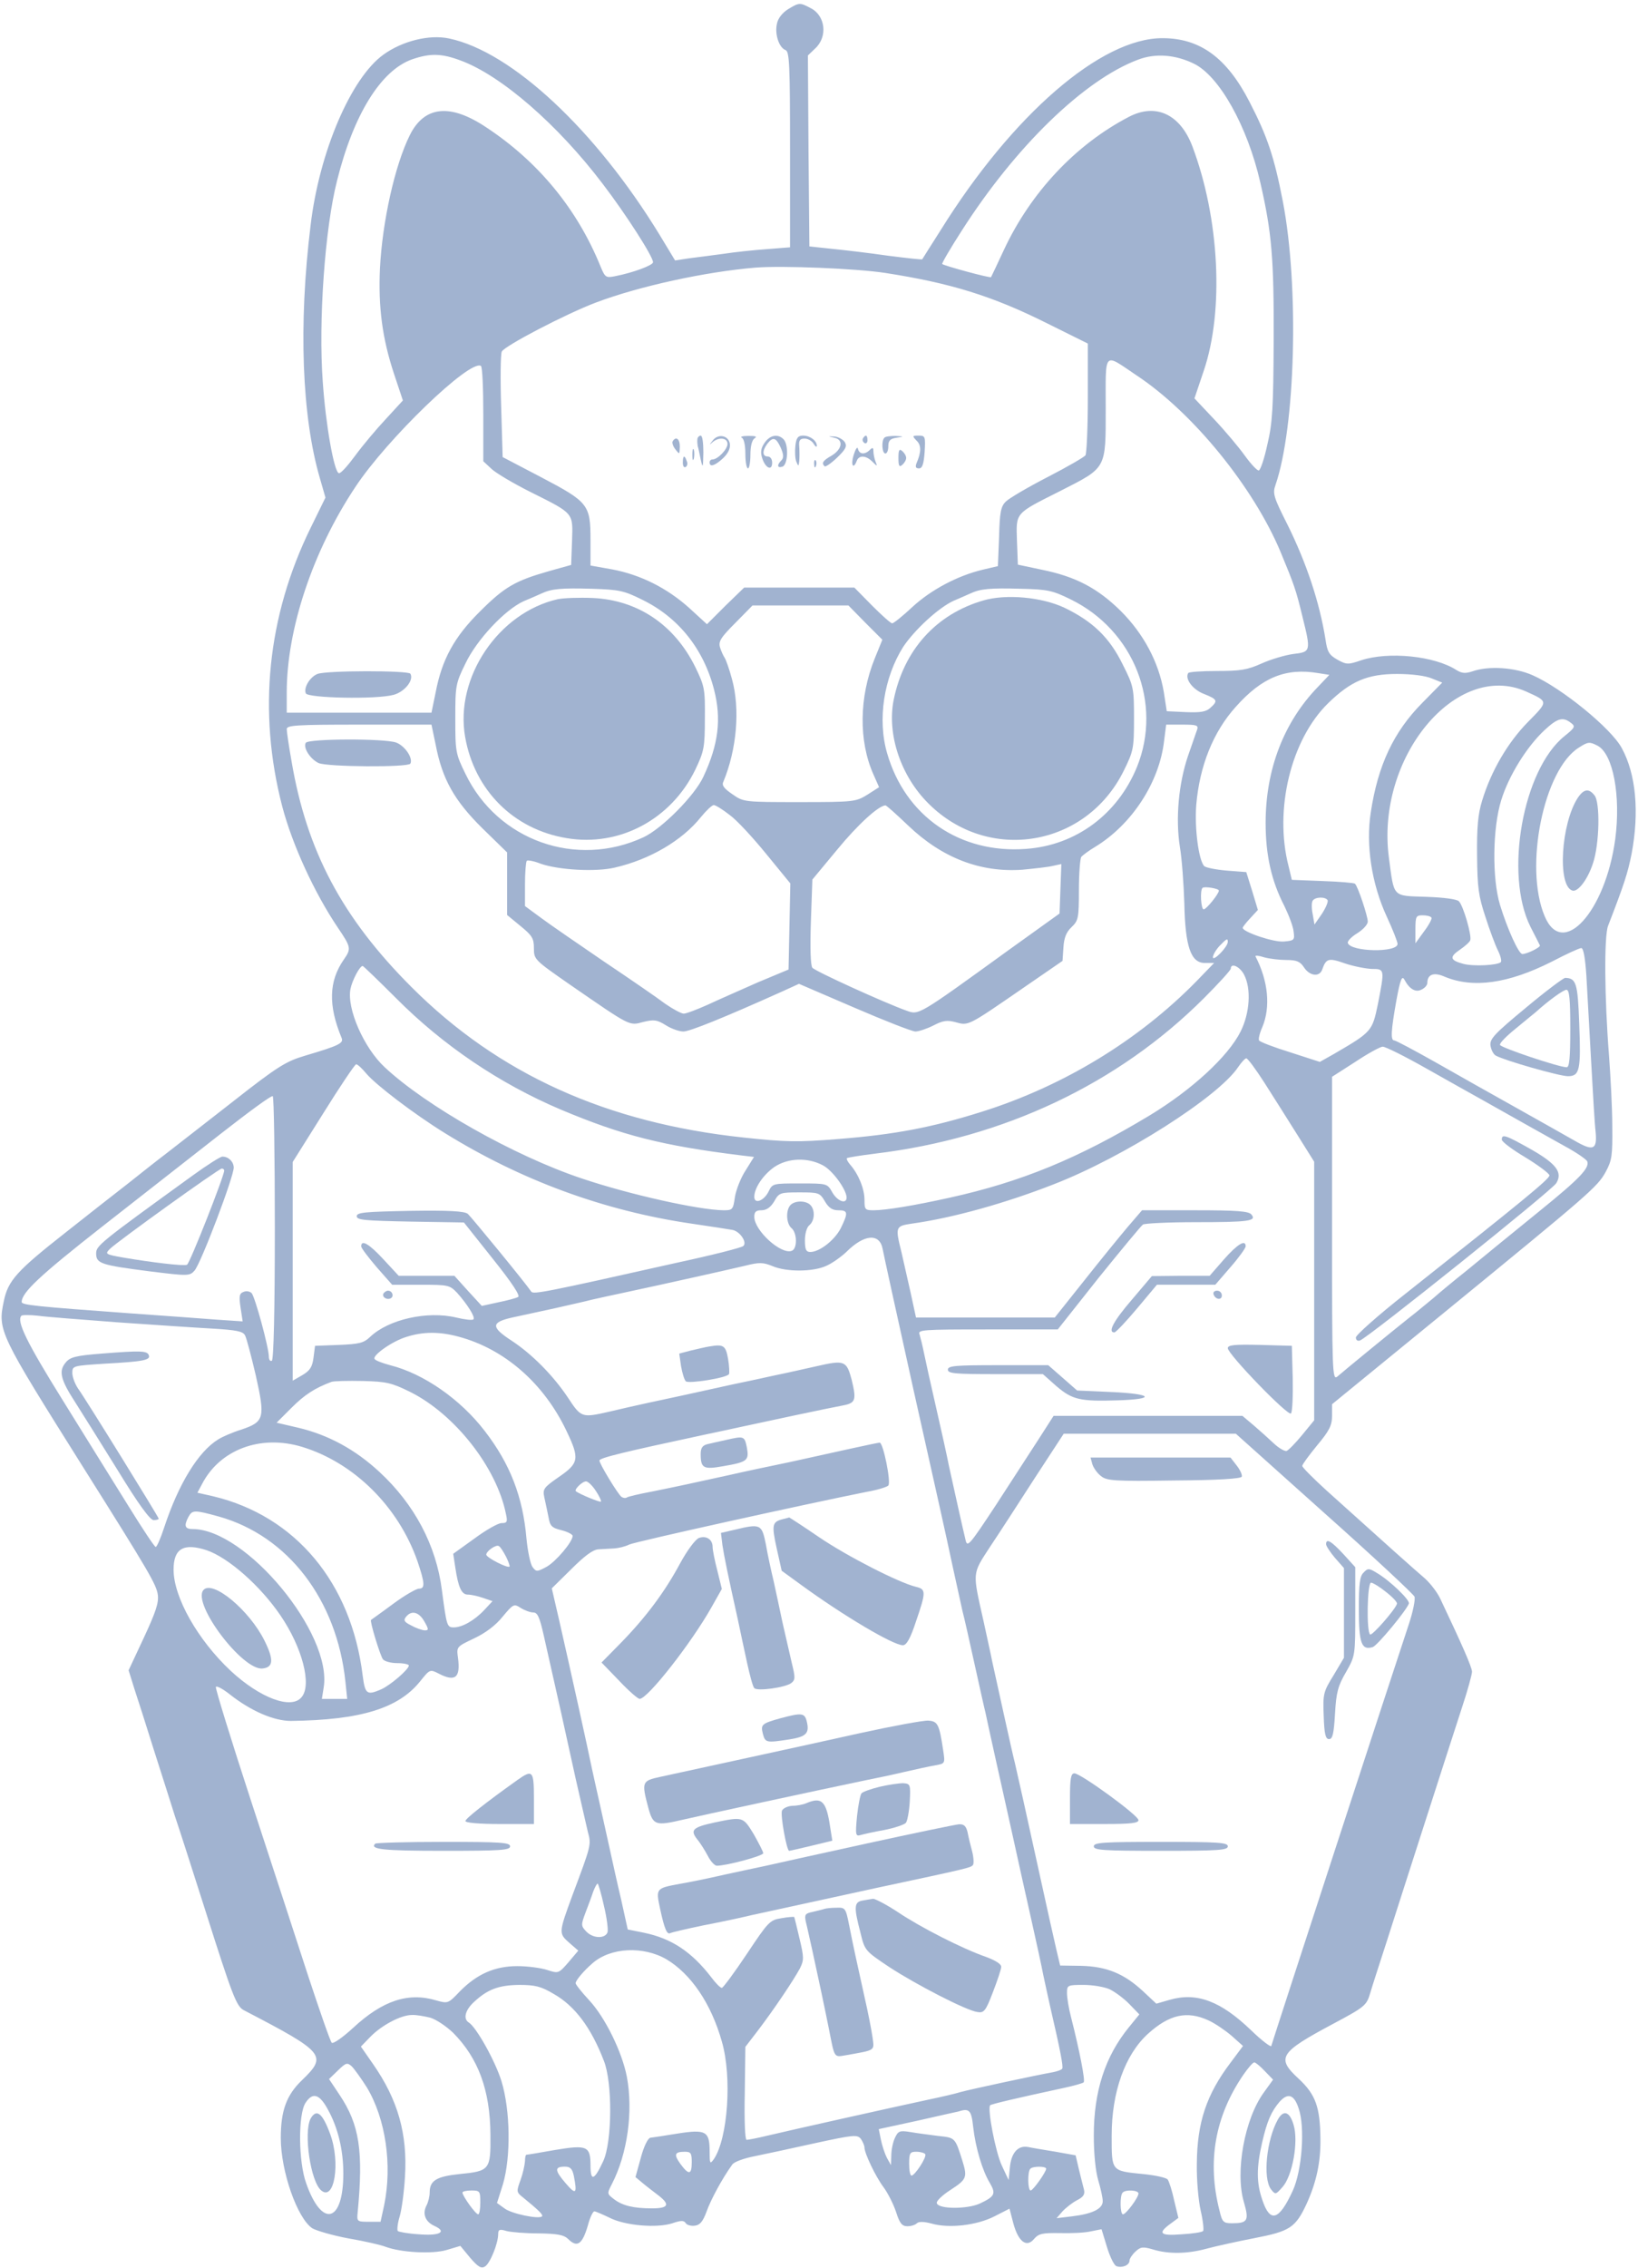<svg width="362" height="501" viewBox="0 0 362 501" fill="none" xmlns="http://www.w3.org/2000/svg">
<path d="M174.138 2.049C172.887 2.839 171.9 4.09 171.702 5.274C171.176 7.512 172.163 10.54 173.611 11.066C174.467 11.395 174.598 14.357 174.598 33.049V54.636L169.531 55.031C166.7 55.228 162.357 55.689 159.79 56.084C157.289 56.413 153.866 56.874 152.221 57.071L149.194 57.532L145.771 51.872C131.621 28.705 113.061 11.395 99.24 8.499C94.896 7.578 88.972 9.026 84.76 12.053C77.586 17.187 70.544 33.575 68.635 49.831C65.937 71.814 66.727 92.019 70.676 105.577L71.926 109.921L68.635 116.634C59.092 136.116 56.92 157.177 62.383 178.172C64.621 186.662 69.491 197.258 74.69 204.959C77.586 209.237 77.652 209.566 76.007 211.935C72.65 216.74 72.518 222.071 75.48 229.245C76.007 230.429 75.019 230.956 67.451 233.194C63.239 234.444 61.461 235.497 51.655 243.198C45.6 247.936 38.887 253.136 36.781 254.781C34.609 256.426 30.791 259.454 28.225 261.494C25.658 263.469 19.471 268.339 14.469 272.288C3.741 280.712 1.767 282.884 0.845 287.426C-0.537 293.941 -0.208 294.534 18.484 324.282C33.029 347.383 34.543 350.016 34.872 352.254C35.135 354.031 34.411 356.137 31.779 361.797L28.422 368.971L29.673 372.986C30.396 375.158 32.371 381.344 34.082 386.807C35.793 392.204 37.9 398.72 38.689 401.286C39.545 403.787 42.507 413.002 45.271 421.689C51.392 440.973 52.247 443.211 53.893 444.066C71.86 453.412 72.387 454.07 66.727 459.533C63.304 462.824 62.054 466.246 62.054 472.301C62.054 479.607 65.674 490.006 69.03 492.243C69.952 492.77 73.506 493.823 77.06 494.481C80.548 495.073 84.234 495.929 85.221 496.324C88.577 497.574 95.422 497.969 98.647 497.048L101.741 496.127L103.912 498.759C105.689 500.799 106.348 501.194 107.203 500.668C108.322 499.944 110.099 495.6 110.099 493.494C110.099 492.507 110.428 492.375 111.942 492.836C112.929 493.099 116.088 493.362 119.05 493.362C123.196 493.428 124.579 493.691 125.5 494.547C127.54 496.587 128.659 495.863 129.91 491.651C130.37 489.874 131.028 488.492 131.358 488.492C131.621 488.492 133.135 489.15 134.648 489.874C138.071 491.651 145.113 492.243 148.601 491.125C150.51 490.466 151.168 490.466 151.563 491.125C151.826 491.519 152.748 491.783 153.603 491.651C154.722 491.519 155.38 490.664 156.17 488.492C157.091 485.925 159.592 481.252 161.83 478.159C162.225 477.567 164.397 476.777 166.766 476.316C169.07 475.855 175.125 474.539 180.193 473.42C188.683 471.577 189.473 471.512 190.262 472.499C190.657 473.091 191.052 473.947 191.052 474.407C191.052 475.658 193.487 480.792 195.264 483.161C196.186 484.411 197.436 486.847 198.029 488.624C198.818 491.125 199.345 491.783 200.53 491.783C201.319 491.783 202.241 491.519 202.636 491.125C203.031 490.73 204.149 490.73 205.861 491.19C209.744 492.309 215.865 491.585 219.748 489.611L223.104 487.9L223.96 491.19C225.079 495.271 226.922 496.587 228.567 494.547C229.554 493.428 230.344 493.231 234.227 493.296C236.728 493.362 239.821 493.231 241.138 492.902L243.441 492.441L244.626 496.324C245.284 498.496 246.206 500.405 246.732 500.602C247.983 501.063 249.628 500.405 249.628 499.351C249.628 498.957 250.22 498.035 250.944 497.377C252.063 496.324 252.59 496.258 254.827 496.916C258.25 497.969 262.462 497.904 266.74 496.719C268.714 496.192 273.453 495.139 277.205 494.415C285.037 492.902 286.287 492.112 288.722 486.912C290.894 482.174 291.882 477.698 291.816 472.565C291.75 465.457 290.763 462.692 287.011 459.204C282.009 454.597 282.733 453.412 294.58 447.094C301.622 443.342 302.017 443.013 302.807 440.315C303.268 438.735 304.979 433.47 306.558 428.6C308.138 423.729 311.955 411.685 315.114 401.945C318.274 392.138 321.828 381.081 323.078 377.264C324.329 373.512 325.316 369.892 325.316 369.3C325.316 368.313 323.144 363.377 318.339 353.241C317.681 351.793 316.102 349.753 314.851 348.634C312.679 346.791 306.493 341.263 293.198 329.284C290.236 326.586 287.801 324.151 287.801 323.822C287.801 323.492 289.315 321.452 291.092 319.28C293.79 316.055 294.383 314.871 294.383 312.765V310.198L319.195 289.927C351.379 263.6 353.024 262.218 354.867 258.862C356.249 256.295 356.381 255.308 356.315 248.726C356.315 244.645 355.92 237.669 355.591 233.128C354.604 220.689 354.472 206.802 355.393 204.498C358.882 195.481 359.737 192.914 360.593 188.571C362.304 179.422 361.58 171.064 358.421 165.272C356.117 160.928 345.126 151.977 338.676 149.147C334.793 147.436 329.001 147.041 325.447 148.292C323.868 148.818 323.078 148.752 321.893 148.028C317.023 144.869 306.822 143.882 300.832 145.856C297.937 146.844 297.607 146.844 295.567 145.725C293.724 144.672 293.329 144.014 292.935 141.249C291.618 133.022 288.722 124.335 284.51 115.844C281.483 109.855 281.219 109 281.878 107.157C286.287 94.389 287.143 63.455 283.523 44.566C281.614 34.694 280.101 30.153 276.152 22.518C271.15 12.777 265.226 8.434 256.934 8.434C243.376 8.368 223.762 25.348 207.901 50.819C205.729 54.241 203.886 57.137 203.82 57.269C203.755 57.4 200.332 57.005 196.186 56.479C192.105 55.886 186.511 55.228 183.812 54.965L178.876 54.439L178.679 33.312L178.547 12.251L180.193 10.671C182.957 8.104 182.43 3.432 179.14 1.786C176.77 0.536 176.639 0.536 174.138 2.049ZM101.806 13.37C110.757 16.66 123.262 27.52 133.2 40.617C138.334 47.331 144.323 56.676 144.323 57.927C144.323 58.585 139.979 60.23 135.899 61.02C133.924 61.415 133.727 61.283 132.74 58.914C127.606 46.212 118.984 35.747 107.532 28.178C99.503 22.781 93.777 23.374 90.552 29.889C87.261 36.537 84.497 48.91 83.97 59.309C83.576 67.865 84.497 74.776 87.064 82.542L89.038 88.465L85.287 92.546C83.181 94.784 80.153 98.403 78.508 100.641C76.862 102.879 75.283 104.656 74.888 104.524C73.835 104.261 71.992 93.928 71.334 84.385C70.347 71.024 71.794 50.424 74.493 39.893C78.113 25.348 84.168 15.542 91.078 13.107C95.093 11.724 97.594 11.79 101.806 13.37ZM263.91 14.094C269.504 16.858 275.691 27.915 278.521 40.288C281.088 51.411 281.548 57.203 281.483 75.171C281.417 90.045 281.219 93.467 280.101 98.14C279.442 101.233 278.587 103.8 278.192 103.932C277.863 103.998 276.481 102.55 275.099 100.641C273.782 98.798 270.689 95.113 268.32 92.612L263.976 88.004L266.016 81.95C270.557 68.655 269.504 48.186 263.515 32.325C260.817 25.216 255.42 22.715 249.496 25.809C237.715 31.93 227.777 42.526 221.854 55.228C220.406 58.388 219.09 61.086 219.024 61.218C218.826 61.481 208.691 58.717 208.23 58.322C208.098 58.19 210.007 54.899 212.508 51.016C224.355 32.456 239.558 17.648 251.537 13.172C255.354 11.724 259.764 12.053 263.91 14.094ZM195.659 60.296C210.073 62.534 219.287 65.364 231.397 71.419L240.414 75.894V87.873C240.414 94.454 240.151 100.18 239.887 100.575C239.624 100.97 235.873 103.142 231.529 105.38C227.185 107.618 223.039 110.053 222.315 110.777C221.196 111.83 220.932 113.146 220.801 118.543L220.538 125.059L217.181 125.848C211.652 127.165 205.795 130.258 201.648 134.075C199.542 136.05 197.502 137.695 197.173 137.695C196.844 137.695 194.869 135.918 192.698 133.746L188.814 129.797H176.639H164.463L160.316 133.812L156.236 137.893L152.287 134.273C147.351 129.863 141.559 126.967 135.306 125.783L130.502 124.927V119.267C130.502 111.501 130.041 110.908 119.642 105.446L111.086 100.97L110.757 89.847C110.56 83.792 110.626 78.264 110.889 77.671C111.481 76.421 125.105 69.313 131.752 66.812C141.164 63.258 155.841 60.033 167.03 59.111C172.953 58.651 189.275 59.309 195.659 60.296ZM251.208 82.937C263.647 91.164 277.007 107.618 282.996 121.9C286.024 129.205 286.419 130.324 287.801 136.05C289.775 143.948 289.71 144.014 285.761 144.474C283.918 144.737 280.825 145.659 278.784 146.58C275.691 147.962 274.177 148.226 268.978 148.226C265.621 148.226 262.725 148.423 262.594 148.686C261.804 150.003 263.647 152.372 266.082 153.294C269.044 154.478 269.241 154.807 267.464 156.387C266.543 157.242 265.292 157.44 262.067 157.308L257.855 157.111L257.197 152.833C256.078 146.317 252.787 140.065 247.719 134.997C242.586 129.929 237.715 127.362 230.212 125.848L224.947 124.73L224.75 119.464C224.552 113.146 224.223 113.541 234.293 108.473C244.626 103.208 244.363 103.734 244.363 90.176C244.363 77.277 243.77 77.935 251.208 82.937ZM106.808 91.559V101.892L108.651 103.603C109.638 104.524 113.522 106.828 117.339 108.736C126.948 113.541 126.619 113.212 126.421 119.53L126.224 124.795L121.288 126.178C113.916 128.284 111.547 129.6 106.084 135.063C100.424 140.657 97.66 145.659 96.278 152.964L95.356 157.44H79.363H63.37V152.964C63.37 139.012 69.096 121.768 78.508 107.618C85.484 97.021 103.847 79.317 106.282 80.831C106.611 81.028 106.808 85.833 106.808 91.559ZM141.954 132.496C149.917 136.379 155.512 143.355 157.815 152.372C159.461 158.822 158.803 164.416 155.446 171.59C153.537 175.737 146.298 183.042 142.217 184.951C127.343 191.861 109.967 185.675 102.859 170.932C100.687 166.522 100.622 165.996 100.622 158.756C100.622 151.516 100.687 150.99 102.859 146.58C105.36 141.315 111.547 134.734 115.693 132.825C117.141 132.233 118.918 131.443 119.642 131.114C121.88 130.061 124.052 129.863 130.831 130.061C136.82 130.258 137.873 130.456 141.954 132.496ZM236.662 132.43C250.615 139.275 256.934 155.4 251.273 169.418C246.995 179.883 237.781 186.728 226.79 187.518C212.179 188.636 200.069 180.344 196.054 166.391C193.882 158.954 195.33 149.674 199.608 142.895C202.109 139.143 207.44 134.207 210.797 132.693C212.047 132.167 213.693 131.443 214.417 131.114C216.654 130.061 218.826 129.863 225.605 130.061C231.595 130.192 232.648 130.456 236.662 132.43ZM191.25 137.564L195.001 141.315L193.29 145.527C189.868 154.017 189.736 163.692 193.027 171.064L194.277 173.894L191.71 175.539C189.144 177.119 188.749 177.185 176.77 177.185C164.529 177.185 164.331 177.185 161.896 175.473C160.053 174.223 159.461 173.499 159.856 172.709C162.817 165.601 163.607 156.65 161.764 150.003C161.172 147.765 160.382 145.593 160.119 145.264C159.856 144.869 159.395 143.882 159.132 143.026C158.737 141.71 159.263 140.854 162.488 137.629L166.306 133.746H176.902H187.498L191.25 137.564ZM291.289 148.686L293.79 149.081L291.223 151.78C283.72 159.546 279.706 169.945 279.706 181.792C279.706 188.834 280.956 194.56 283.852 200.154C284.839 202.194 285.826 204.761 285.892 205.814C286.156 207.657 286.024 207.789 283.72 207.986C281.483 208.184 274.638 205.88 274.638 204.959C274.638 204.761 275.428 203.774 276.349 202.787L277.994 201.01L276.744 196.863L275.428 192.651L271.15 192.322C268.78 192.125 266.477 191.664 266.148 191.335C264.897 190.084 263.976 182.91 264.371 177.843C265.095 169.221 268.122 161.652 273.124 156.124C278.916 149.608 284.181 147.502 291.289 148.686ZM316.431 149.871L318.734 150.793L314.325 155.268C308.006 161.652 304.518 169.023 302.939 179.488C301.82 186.662 303.136 195.284 306.493 202.524C307.809 205.354 308.862 208.052 308.862 208.513C308.862 210.487 298.529 210.29 297.871 208.315C297.739 207.92 298.661 206.933 299.977 206.143C301.227 205.354 302.28 204.235 302.28 203.577C302.28 202.392 300.108 195.81 299.45 195.218C299.253 195.021 296.028 194.757 292.276 194.626L285.497 194.362L284.773 191.335C281.548 178.83 285.3 163.363 293.527 155.334C298.529 150.463 302.215 148.884 308.73 148.884C312.021 148.884 315.049 149.279 316.431 149.871ZM337.294 152.767C342.23 155.005 342.23 154.873 337.689 159.48C333.214 164.021 329.528 170.34 327.554 176.855C326.632 179.817 326.369 182.779 326.435 189.031C326.5 196.074 326.764 197.982 328.277 202.524C329.199 205.419 330.449 208.776 331.042 209.961C331.634 211.145 331.897 212.264 331.7 212.527C330.976 213.251 325.645 213.515 323.407 212.922C320.445 212.133 320.248 211.409 322.683 209.763C323.736 209.039 324.789 208.118 324.921 207.723C325.316 206.736 323.407 200.088 322.42 199.101C322.025 198.64 319.129 198.246 315.18 198.114C307.611 197.851 308.138 198.377 306.953 189.492C303.992 167.378 321.828 145.856 337.294 152.767ZM347.167 159.678C348.22 160.467 348.088 160.731 345.719 162.639C336.57 170.011 332.424 193.046 338.216 204.695C339.269 206.736 340.19 208.579 340.322 208.842C340.519 209.237 337.492 210.75 336.439 210.75C335.649 210.75 333.148 205.288 331.502 199.891C329.725 194.033 329.857 182.91 331.766 176.79C333.411 171.393 337.426 164.943 341.309 161.323C344.205 158.625 345.39 158.295 347.167 159.678ZM96.278 164.482C97.726 172.117 100.424 176.855 106.545 182.91L112.074 188.307V195.218V202.129L115.035 204.564C117.602 206.67 117.997 207.262 117.997 209.5C117.997 211.935 118.129 212.067 125.895 217.464C139.453 226.809 138.992 226.612 142.151 225.756C144.586 225.164 145.245 225.296 147.153 226.48C148.404 227.27 150.115 227.862 151.036 227.862C152.418 227.862 159.921 224.835 172.821 219.043L176.573 217.332L188.814 222.597C195.528 225.493 201.583 227.862 202.307 227.862C203.031 227.862 204.808 227.27 206.256 226.546C208.427 225.427 209.283 225.296 211.258 225.822C214.088 226.612 213.89 226.678 226.593 217.924L234.819 212.264L235.017 209.303C235.149 207.131 235.675 205.88 236.794 204.827C238.308 203.379 238.439 202.853 238.439 196.666C238.439 192.98 238.703 189.689 238.966 189.295C239.229 188.966 240.611 187.912 242.059 187.057C250.155 182.121 256.21 172.841 257.263 163.692L257.723 160.073H261.343C264.436 160.073 264.897 160.204 264.568 161.191C264.305 161.85 263.449 164.482 262.528 167.049C260.488 173.104 259.764 180.739 260.751 187.057C261.212 189.755 261.606 195.415 261.738 199.562C261.935 209.171 263.186 212.725 266.279 212.725H268.32L264.436 216.74C251.602 229.837 235.017 239.907 217.049 245.567C205.992 249.055 197.765 250.635 185.129 251.622C176.244 252.346 173.611 252.28 164.397 251.293C134.056 248.068 110.165 237.274 90.947 218.056C75.612 202.721 67.78 187.978 64.423 168.102C63.831 164.811 63.37 161.586 63.37 161.06C63.37 160.204 65.608 160.073 79.363 160.073H95.356L96.278 164.482ZM353.09 164.745C356.512 166.588 358.224 175.802 356.973 185.346C354.801 201.405 345.324 211.869 341.375 202.392C336.768 191.532 341.177 169.945 348.944 165.14C350.984 163.824 351.313 163.824 353.09 164.745ZM161.238 180.015C162.817 181.133 166.437 185.082 169.333 188.636L174.664 195.152L174.467 204.63L174.269 214.173L167.49 217.003C163.805 218.648 158.803 220.82 156.433 221.939C154.064 222.992 151.695 223.914 151.102 223.914C150.576 223.914 148.733 222.926 147.022 221.742C145.376 220.491 139.255 216.279 133.464 212.396C127.672 208.447 121.354 204.103 119.511 202.721L116.023 200.154V195.35C116.023 192.717 116.22 190.413 116.417 190.15C116.615 189.953 118.063 190.216 119.511 190.808C123.525 192.19 131.621 192.651 135.833 191.664C143.599 189.887 150.773 185.675 154.919 180.475C156.104 179.027 157.355 177.843 157.75 177.843C158.144 177.843 159.724 178.83 161.238 180.015ZM200.727 182.384C208.164 189.492 216.654 192.783 225.934 192.125C228.633 191.861 231.726 191.532 232.713 191.269L234.556 190.874L234.359 196.337L234.161 201.8L222.973 209.829C202.702 224.506 203.096 224.243 200.332 223.255C195.528 221.544 180.193 214.568 179.534 213.778C179.14 213.317 179.008 209.5 179.205 203.642L179.534 194.297L184.997 187.715C189.538 182.187 194.08 178.04 195.659 177.909C195.857 177.843 198.094 179.883 200.727 182.384ZM269.373 196.732C269.373 197.456 266.608 200.878 266.016 200.878C265.424 200.878 265.16 196.732 265.753 196.139C266.148 195.745 269.373 196.271 269.373 196.732ZM293.395 198.838C293.593 199.167 293 200.549 292.145 201.865L290.499 204.235L290.105 201.931C289.841 200.681 289.841 199.364 290.105 198.969C290.631 198.114 292.869 198.048 293.395 198.838ZM316.365 202.721C316.497 202.984 315.773 204.366 314.72 205.748L312.811 208.381V205.288C312.811 202.458 312.942 202.194 314.39 202.194C315.312 202.194 316.167 202.392 316.365 202.721ZM271.347 208.052C271.347 209.171 268.122 212.462 268.056 211.474C268.056 210.948 268.714 209.829 269.504 208.973C271.084 207.328 271.347 207.196 271.347 208.052ZM350.589 215.489C350.786 218.846 351.247 227.402 351.642 234.444C352.037 241.486 352.432 248.463 352.629 249.977C353.024 254.057 352.103 254.386 347.825 251.885C345.719 250.7 339.927 247.41 334.859 244.58C329.791 241.75 321.828 237.274 317.22 234.641C312.548 232.009 308.467 229.837 308.138 229.837C307.282 229.837 307.414 227.665 308.599 221.018C309.454 216.345 309.849 215.423 310.376 216.411C311.495 218.517 312.877 219.306 314.193 218.583C314.917 218.253 315.443 217.595 315.443 217.135C315.443 215.226 316.891 214.699 319.261 215.752C325.579 218.385 333.345 217.266 342.889 212.462C346.048 210.816 349.009 209.434 349.47 209.434C349.931 209.434 350.326 211.54 350.589 215.489ZM284.313 212.067C286.55 212.067 287.34 212.396 288.196 213.712C289.446 215.621 291.618 215.884 292.211 214.173C293.066 211.738 293.593 211.54 297.147 212.791C299.055 213.449 301.754 213.975 303.136 214.041C306.032 214.041 306.032 214.041 304.518 221.807C303.268 227.797 303.202 227.928 294.843 232.799L291.684 234.576L285.168 232.47C281.548 231.351 278.455 230.166 278.258 229.837C278.06 229.574 278.389 228.192 278.982 226.875C280.825 222.466 280.298 216.74 277.468 211.277C277.336 211.014 278.192 211.08 279.377 211.474C280.561 211.804 282.799 212.067 284.313 212.067ZM87.524 220.491C97.923 230.956 110.428 239.38 123.92 245.106C137.544 250.832 146.298 253.07 163.87 255.242L166.635 255.571L164.792 258.533C163.739 260.112 162.686 262.811 162.422 264.39C162.028 267.22 161.896 267.352 159.921 267.352C154.393 267.286 139.058 263.864 128.527 260.31C113.587 255.308 94.172 244.316 85.023 235.76C80.416 231.482 76.599 222.795 77.455 218.451C77.85 216.542 79.495 213.383 80.153 213.383C80.285 213.383 83.641 216.608 87.524 220.491ZM274.967 215.358C276.547 218.451 276.217 223.782 274.177 227.862C271.413 233.391 263.383 240.762 254.038 246.422C238.308 255.9 225.671 261.099 209.81 264.588C202.109 266.299 195.725 267.352 193.092 267.352C191.184 267.352 191.052 267.22 191.052 265.048C191.052 262.613 189.736 259.388 187.893 257.282C187.367 256.69 187.037 256.032 187.169 255.834C187.367 255.702 190.131 255.242 193.356 254.847C221.788 251.424 247.127 239.446 266.082 220.491C269.307 217.266 272.005 214.304 272.005 213.975C272.005 212.593 274.046 213.515 274.967 215.358ZM315.443 236.155C320.314 238.919 325.645 241.881 327.29 242.803C334.398 246.817 341.112 250.569 345.587 253.07C348.285 254.518 350.589 256.097 350.786 256.558C351.313 258.006 349.141 260.31 340.453 267.352C335.912 271.037 331.634 274.526 330.91 275.118C330.186 275.71 327.224 278.146 324.329 280.515C321.433 282.818 318.01 285.649 316.76 286.767C315.443 287.82 313.14 289.795 311.495 291.045C308.006 293.81 297.147 302.695 295.567 304.077C294.448 304.998 294.383 303.419 294.383 271.498V237.866L299.516 234.576C302.28 232.733 305.045 231.219 305.571 231.219C306.098 231.153 310.573 233.391 315.443 236.155ZM279.442 239.183C281.351 242.21 284.642 247.344 286.682 250.635L290.434 256.624V285.188V313.752L287.735 317.043C286.221 318.885 284.708 320.399 284.313 320.531C283.852 320.597 282.602 319.873 281.548 318.885C280.43 317.832 278.455 316.055 277.073 314.871L274.572 312.765H253.709H232.845L229.554 317.898C227.777 320.662 223.499 327.244 220.077 332.509C214.088 341.592 213.759 341.921 213.364 340.078C213.1 338.959 212.376 335.866 211.784 333.167C211.192 330.469 210.27 326.323 209.744 323.953C209.283 321.584 207.967 315.66 206.848 310.79C205.729 305.92 204.544 300.589 204.215 298.943C203.886 297.298 203.425 295.455 203.228 294.797C202.767 293.744 203.755 293.678 218.234 293.678H233.766L242.783 282.292C247.785 276.105 252.195 270.774 252.59 270.511C252.919 270.248 258.184 269.984 264.239 269.984C276.086 269.984 277.797 269.721 276.547 268.273C275.954 267.549 273.256 267.352 264.107 267.352H252.392L249.167 271.103C247.39 273.209 243.046 278.54 239.558 282.95L233.108 291.045H217.773H202.438L201.254 285.583C200.595 282.621 199.674 278.54 199.213 276.566C197.831 271.037 197.897 270.84 201.451 270.313C210.534 269.063 222.249 265.772 232.845 261.626C248.312 255.637 269.307 242.276 273.651 235.695C274.375 234.641 275.164 233.786 275.428 233.786C275.757 233.786 277.534 236.221 279.442 239.183ZM80.943 237.142C83.115 239.709 91.605 246.159 98.318 250.306C115.101 260.704 133.464 267.483 152.879 270.313C157.026 270.906 161.106 271.564 161.896 271.696C163.541 272.025 165.187 274.46 164.265 275.25C164.002 275.579 157.552 277.224 149.917 278.87C120.301 285.517 117.865 285.978 117.405 285.319C116.023 283.279 104.176 268.866 103.386 268.142C102.596 267.549 99.371 267.352 90.618 267.483C80.68 267.681 78.837 267.813 78.837 268.668C78.837 269.524 80.68 269.655 90.683 269.853L102.53 270.05L108.914 278.08C113.127 283.345 115.035 286.241 114.509 286.504C114.048 286.767 112.074 287.294 110.099 287.689L106.479 288.479L103.452 285.188L100.424 281.831H94.303H88.117L84.76 278.211C81.601 274.789 79.824 273.736 79.824 275.315C79.824 275.71 81.403 277.751 83.246 279.923L86.669 283.806H92.987C99.042 283.806 99.371 283.871 101.017 285.583C103.254 288.084 105.097 290.98 104.636 291.44C104.439 291.704 102.728 291.506 100.819 291.045C94.435 289.532 85.879 291.44 81.798 295.323C80.35 296.706 79.363 296.903 74.888 297.1L69.623 297.298L69.293 299.865C69.03 301.971 68.504 302.761 66.858 303.748L64.686 304.998V280.844V256.69L71.465 245.896C75.151 239.973 78.442 235.102 78.705 235.102C79.034 235.102 80.021 236.024 80.943 237.142ZM60.737 271.301C60.737 289.861 60.474 300.325 60.079 300.589C59.75 300.786 59.421 300.391 59.421 299.733C59.421 297.693 56.328 286.372 55.604 285.649C55.209 285.254 54.419 285.122 53.827 285.385C52.905 285.714 52.774 286.307 53.169 288.873L53.629 291.901L47.772 291.506C44.613 291.243 36.057 290.65 28.817 290.124C8.019 288.61 4.794 288.281 4.794 287.623C4.794 285.517 8.809 281.765 22.564 270.972C31.055 264.324 42.901 255.044 48.891 250.371C54.88 245.698 59.948 241.947 60.277 242.144C60.54 242.276 60.737 255.439 60.737 271.301ZM181.838 257.414C184.01 258.533 187.037 262.745 187.103 264.522C187.103 266.101 185.063 265.377 183.944 263.403C182.825 261.428 182.825 261.428 176.77 261.428C170.847 261.428 170.715 261.428 169.86 263.205C168.872 265.246 166.7 266.101 166.7 264.39C166.7 262.416 168.675 259.52 171.11 257.809C174.138 255.768 178.481 255.637 181.838 257.414ZM182.299 265.377C183.154 266.825 183.944 267.352 185.26 267.352C187.432 267.352 187.498 267.878 185.787 271.367C184.405 273.999 181.114 276.566 179.074 276.566C178.152 276.566 177.889 276.039 177.889 273.999C177.889 272.551 178.284 271.103 178.876 270.643C180.061 269.655 180.193 267.286 179.074 266.167C178.087 265.18 175.717 265.18 174.73 266.167C173.611 267.286 173.743 270.313 174.927 271.301C176.178 272.354 176.244 275.842 174.993 276.303C172.624 277.224 166.7 271.827 166.7 268.8C166.7 267.681 167.095 267.352 168.28 267.352C169.399 267.352 170.32 266.694 171.11 265.377C172.163 263.469 172.426 263.403 176.704 263.403C180.917 263.403 181.18 263.469 182.299 265.377ZM195.067 275.908C195.528 278.211 197.634 287.82 201.846 306.841C207.045 330.074 209.086 339.157 210.534 346.001C211.389 349.95 212.376 354.426 212.705 355.874C213.1 357.322 214.285 362.653 215.404 367.72C216.523 372.788 217.576 377.527 217.773 378.251C217.905 378.975 218.958 383.714 220.077 388.781C221.196 393.849 222.973 401.681 223.96 406.223C224.947 410.764 226.724 418.727 227.909 423.993C229.094 429.258 230.278 434.721 230.541 436.169C230.871 437.617 231.529 440.842 232.121 443.408C234.359 453.017 235.017 456.571 234.754 456.966C234.622 457.23 233.701 457.559 232.713 457.756C228.962 458.414 214.351 461.573 212.442 462.1C211.389 462.429 208.098 463.219 205.203 463.811C196.054 465.786 175.717 470.327 169.596 471.775C167.424 472.301 165.384 472.696 164.989 472.696C164.66 472.696 164.463 468.484 164.594 462.429L164.726 452.162L167.556 448.476C171.11 443.803 175.388 437.419 176.77 434.852C177.692 433.009 177.692 432.417 176.704 428.271C176.112 425.704 175.586 423.598 175.52 423.466C175.454 423.4 174.203 423.466 172.755 423.729C170.123 424.124 169.794 424.519 165.055 431.627C162.291 435.774 159.79 439.13 159.527 439.13C159.197 439.13 158.144 438.077 157.223 436.827C152.879 431.167 148.404 428.205 142.349 426.954L138.729 426.23L137.281 419.649C136.425 416.095 135.372 411.225 134.846 408.855C134.319 406.486 133.398 402.339 132.805 399.641C132.213 396.943 131.292 392.928 130.831 390.756C129.91 386.215 125.961 368.379 123.591 357.98L121.946 350.872L126.224 346.659C129.186 343.698 131.028 342.316 132.279 342.25C133.332 342.184 134.846 342.118 135.767 342.052C136.689 341.987 138.137 341.658 139.058 341.197C140.44 340.539 178.416 332.18 191.579 329.547C193.882 329.153 195.988 328.494 196.317 328.165C196.976 327.507 195.199 318.688 194.409 318.688C194.146 318.688 191.315 319.28 188.025 320.004C184.8 320.728 178.745 322.044 174.598 322.966C170.452 323.822 164.199 325.138 160.777 325.928C152.682 327.705 150.312 328.231 144.126 329.482C141.296 330.008 138.795 330.601 138.531 330.798C138.268 330.995 137.742 330.93 137.347 330.666C136.557 330.074 132.476 323.361 132.476 322.637C132.476 322.044 138.005 320.728 155.183 317.043C158.079 316.45 162.225 315.529 164.397 315.068C168.28 314.212 183.089 311.053 186.643 310.395C189.078 309.869 189.275 309.145 188.222 304.801C187.103 300.589 186.643 300.391 180.588 301.773C178.218 302.3 173.874 303.287 170.978 303.879C168.083 304.538 163.936 305.393 161.764 305.854C152.879 307.828 147.68 308.947 143.336 309.869C140.835 310.395 136.886 311.317 134.648 311.843C128.527 313.225 128.462 313.225 125.434 308.618C122.209 303.814 117.536 299.075 112.995 296.113C108.454 293.151 108.52 292.098 113.192 291.045C115.299 290.585 119.511 289.663 122.604 289.005C125.697 288.281 129.383 287.491 130.831 287.096C132.279 286.767 135.57 286.043 138.071 285.517C145.508 283.937 160.843 280.515 164.726 279.593C167.819 278.804 168.675 278.87 170.649 279.659C173.809 281.041 179.798 280.976 182.694 279.593C184.01 279.001 185.919 277.619 187.037 276.566C190.986 272.617 194.409 272.354 195.067 275.908ZM25.855 292.098C33.621 292.625 43.033 293.283 46.785 293.481C52.247 293.81 53.695 294.073 54.156 294.994C54.485 295.587 55.538 299.601 56.525 303.814C58.631 313.225 58.434 314.081 53.366 315.792C51.458 316.384 49.154 317.372 48.233 317.964C43.823 320.662 39.479 327.77 36.32 337.314C35.53 339.749 34.675 341.723 34.411 341.723C34.148 341.723 31.45 337.643 28.356 332.641C25.263 327.705 18.747 317.174 13.877 309.342C5.847 296.442 3.61 291.835 4.728 290.65C4.926 290.453 6.637 290.453 8.414 290.65C10.257 290.914 18.089 291.506 25.855 292.098ZM101.28 295.258C111.481 297.956 120.235 305.591 125.237 316.187C128.133 322.242 127.935 323.229 123.525 326.257C120.103 328.626 119.906 328.955 120.301 330.798C120.564 331.917 120.959 333.891 121.222 335.142C121.551 337.116 121.946 337.511 124.118 338.038C125.434 338.367 126.553 338.959 126.553 339.288C126.553 340.604 122.801 345.014 120.761 346.133C118.655 347.252 118.523 347.252 117.668 346.133C117.207 345.475 116.615 342.645 116.352 339.88C115.562 330.666 112.732 323.361 107.137 316.121C101.741 309.079 93.579 303.419 86.208 301.576C84.497 301.115 82.917 300.523 82.786 300.194C82.259 299.404 86.735 296.245 89.828 295.323C93.514 294.139 97.133 294.139 101.28 295.258ZM90.683 307.499C100.556 312.435 109.77 324.216 111.81 334.418C112.205 336.195 112.074 336.458 110.823 336.458C110.099 336.458 107.401 337.972 104.834 339.88L100.161 343.237L100.622 346.265C101.28 350.674 102.004 352.254 103.386 352.254C104.11 352.254 105.624 352.583 106.743 352.978L108.849 353.702L107.006 355.676C104.834 357.98 102.135 359.494 100.293 359.494C98.779 359.494 98.713 359.23 97.66 351.267C96.409 341.394 91.605 332.312 83.839 325.138C78.508 320.202 72.584 316.977 65.937 315.397L61.132 314.278L64.423 310.987C67.319 308.092 69.557 306.644 73.242 305.262C73.769 305.064 76.928 304.998 80.153 305.064C85.418 305.196 86.537 305.459 90.683 307.499ZM292.671 334.22C303.465 343.829 312.416 352.188 312.613 352.715C312.811 353.307 312.284 356.005 311.363 358.77C307.941 369.037 281.285 450.714 280.956 451.964C280.89 452.293 278.85 450.78 276.547 448.542C269.768 442.026 264.502 440.052 258.513 441.763L255.551 442.619L252.524 439.788C248.377 435.971 244.56 434.392 238.9 434.26L234.293 434.194L233.437 430.574C232.977 428.6 231.2 420.702 229.554 413.133C226.724 400.233 225.013 392.533 224.289 389.44C223.828 387.794 220.077 370.616 219.287 367.062C219.024 365.614 218.102 361.6 217.378 358.177C214.877 347.054 214.812 347.844 218.826 341.658C220.867 338.63 225.276 331.785 228.764 326.388L235.083 316.713H254.103H273.124L292.671 334.22ZM66.727 319.609C78.244 323.098 88.051 332.838 92.263 344.882C93.909 349.753 93.974 350.938 92.592 350.938C92 350.938 89.367 352.451 86.8 354.36C84.234 356.269 82.062 357.782 81.996 357.848C81.667 358.046 84.036 365.812 84.629 366.536C84.958 366.996 86.406 367.391 87.788 367.391C89.236 367.391 90.355 367.655 90.355 367.918C90.355 368.774 86.208 372.328 84.234 373.183C81.075 374.565 80.68 374.236 80.153 370.156C77.652 349.621 65.279 334.879 47.114 330.535L43.625 329.745L44.613 327.902C48.562 320.202 57.578 316.845 66.727 319.609ZM131.687 329.35C132.476 330.535 132.937 331.588 132.805 331.719C132.608 331.917 128.067 330.074 127.277 329.416C126.816 329.087 128.659 327.244 129.515 327.244C129.975 327.244 130.963 328.231 131.687 329.35ZM48.364 335.01C63.633 339.288 74.427 353.373 76.336 371.472L76.731 375.289H73.966H71.136L71.531 372.788C73.506 360.876 54.353 337.774 42.572 337.774C40.861 337.774 40.598 337.05 41.651 335.076C42.507 333.562 42.901 333.496 48.364 335.01ZM111.81 343.829C112.337 344.882 112.732 345.936 112.6 346.067C112.139 346.462 107.532 344.093 107.466 343.435C107.466 342.645 109.638 341.131 110.231 341.526C110.56 341.658 111.218 342.711 111.81 343.829ZM45.666 342.447C50.47 344.093 57.513 350.279 61.988 356.861C66.793 363.903 68.964 372.196 66.661 374.894C64.423 377.724 57.447 375.092 50.997 369.103C43.691 362.258 38.36 352.846 38.36 346.725C38.36 342.052 40.598 340.802 45.666 342.447ZM117.865 356.203C118.787 356.203 119.247 357.19 120.169 361.271C122.801 372.854 125.368 384.372 127.211 392.862C128.33 397.864 129.58 403.129 129.91 404.643C130.699 407.539 130.699 407.473 126.487 418.727C123.46 426.954 123.46 427.086 125.763 429.126L127.803 430.903L125.632 433.47C123.46 435.971 123.394 435.971 120.959 435.181C119.577 434.721 116.615 434.326 114.311 434.326C109.309 434.326 105.36 436.103 101.609 439.92C99.042 442.619 98.976 442.619 96.409 441.895C90.223 440.052 84.563 441.895 77.981 448.015C75.612 450.187 73.572 451.569 73.308 451.24C72.979 450.911 70.676 444.264 68.109 436.498C65.608 428.731 59.882 411.29 55.472 397.798C51.063 384.306 47.574 372.986 47.706 372.657C47.838 372.328 49.22 373.052 50.799 374.302C55.472 377.988 60.54 380.16 64.291 380.16C79.692 379.962 88.051 377.395 92.855 371.406C94.962 368.774 95.027 368.708 96.936 369.695C100.622 371.604 101.806 370.616 101.214 366.207C100.885 363.772 100.885 363.772 104.768 361.929C107.269 360.744 109.507 359.099 111.086 357.124C113.456 354.294 113.587 354.228 115.101 355.216C115.957 355.742 117.207 356.203 117.865 356.203ZM93.777 358.177C94.764 359.888 94.764 360.152 93.909 360.152C93.382 360.152 92 359.691 90.947 359.099C89.301 358.309 89.104 357.914 89.762 357.124C90.947 355.676 92.592 356.071 93.777 358.177ZM133.464 420.965C134.122 423.664 134.451 426.362 134.253 426.889C133.661 428.337 130.963 428.205 129.515 426.625C128.396 425.441 128.396 425.177 129.383 422.545C129.975 420.965 130.765 418.925 131.094 417.872C131.489 416.885 131.884 416.095 132.081 416.095C132.213 416.095 132.871 418.267 133.464 420.965ZM147.285 432.812C152.682 436.037 157.157 442.553 159.527 450.977C161.83 458.875 160.843 472.433 157.75 476.974C156.894 478.159 156.828 477.961 156.828 475.197C156.828 470.788 155.973 470.327 149.72 471.314C146.956 471.775 144.257 472.17 143.731 472.236C143.204 472.301 142.283 474.144 141.625 476.645L140.44 480.923L142.02 482.239C142.875 482.963 144.521 484.214 145.639 485.07C148.14 487.044 147.68 487.834 144.06 487.834C140.045 487.834 137.61 487.241 135.767 485.859C134.122 484.609 134.122 484.609 135.241 482.437C138.663 475.79 139.979 466.444 138.531 458.743C137.478 453.281 133.727 445.646 130.239 441.895C128.593 440.118 127.211 438.406 127.211 438.077C127.277 437.419 128.988 435.379 130.963 433.668C134.977 430.179 142.151 429.85 147.285 432.812ZM122.341 440.447C127.014 443.079 130.634 447.884 133.464 455.255C135.372 460.06 135.306 473.025 133.332 477.369C131.358 481.647 130.502 481.976 130.502 478.422C130.502 474.078 129.778 473.749 122.67 474.934C119.379 475.526 116.549 475.987 116.352 475.987C116.154 475.987 116.023 476.645 116.023 477.435C115.957 478.291 115.562 480.133 115.035 481.581C114.114 484.082 114.114 484.28 115.562 485.399C119.182 488.36 120.103 489.282 119.774 489.611C119.05 490.269 112.995 489.018 111.481 487.834L109.836 486.649L111.152 482.503C112.929 476.448 112.798 466.18 110.823 459.731C109.441 455.255 105.229 447.752 103.583 446.765C102.333 445.975 102.794 444.066 104.702 442.289C107.73 439.459 110.165 438.538 114.706 438.472C118.26 438.472 119.577 438.801 122.341 440.447ZM245.284 439.459C246.469 440.052 248.443 441.5 249.628 442.75L251.8 444.988L249.496 447.818C244.231 454.268 241.73 461.968 241.73 471.775C241.73 475.79 242.125 479.673 242.717 481.647C243.244 483.424 243.705 485.464 243.705 486.254C243.705 487.965 241.335 489.084 236.794 489.611L233.503 490.006L234.819 488.492C235.543 487.702 236.991 486.583 237.979 486.057C239.427 485.333 239.821 484.74 239.558 483.687C239.361 482.898 238.834 480.857 238.439 479.212L237.715 476.119L233.306 475.329C230.871 474.934 228.106 474.473 227.185 474.276C224.947 473.881 223.433 475.592 223.17 478.949L222.907 481.581L221.393 478.356C220.011 475.395 218.168 465.786 218.826 465.062C219.09 464.798 224.355 463.548 235.346 461.178C237.452 460.718 239.295 460.191 239.492 459.994C239.887 459.665 238.571 452.952 236.728 445.712C236.202 443.737 235.807 441.302 235.807 440.315C235.807 438.538 235.873 438.472 239.492 438.472C241.533 438.472 244.165 438.933 245.284 439.459ZM95.093 445.712C96.409 446.107 98.647 447.62 100.161 449.068C105.689 454.663 108.322 461.705 108.388 471.577C108.454 479.344 108.256 479.607 101.477 480.265C96.475 480.792 94.962 481.713 94.962 484.28C94.962 485.201 94.632 486.517 94.238 487.241C93.316 489.018 93.974 490.795 96.015 491.717C98.91 493.033 97.133 493.955 92.526 493.56C90.223 493.428 88.117 493.033 87.919 492.836C87.722 492.638 87.853 491.19 88.314 489.677C88.775 488.163 89.301 484.214 89.499 480.857C90.091 471.38 87.919 463.811 82.457 455.979L79.758 452.096L81.864 449.924C84.299 447.423 88.577 445.12 91.013 445.12C91.934 445.054 93.711 445.383 95.093 445.712ZM267.069 446.304C268.517 446.962 270.821 448.542 272.203 449.727L274.704 451.964L272.005 455.584C266.608 462.692 264.568 468.879 264.502 477.961C264.436 481.384 264.831 486.057 265.358 488.36C265.884 490.598 266.082 492.638 265.884 492.836C265.687 493.099 263.581 493.428 261.212 493.56C256.407 493.955 255.749 493.362 258.645 491.256L260.422 489.94L259.5 486.123C259.04 483.951 258.381 481.91 258.052 481.45C257.723 481.055 255.354 480.528 252.721 480.265C245.547 479.541 245.679 479.738 245.679 471.775C245.679 462.1 248.641 453.873 253.709 449.266C258.447 444.988 262.33 444.132 267.069 446.304ZM81.075 461.113C85.221 468.023 86.735 478.225 84.892 487.176L84.102 490.795H81.469C78.968 490.795 78.837 490.73 79.034 488.821C80.35 475.197 79.429 469.34 75.085 462.824L72.716 459.27L74.69 457.361C76.467 455.65 76.731 455.584 77.718 456.44C78.31 457.032 79.824 459.138 81.075 461.113ZM279.508 457.493L281.351 459.401L279.311 462.232C275.033 468.089 272.927 479.804 274.901 486.452C276.086 490.532 275.757 491.125 272.269 491.125C270.36 491.125 270.097 490.861 269.504 488.294C266.74 477.501 268.517 467.497 274.769 458.348C275.823 456.835 276.876 455.584 277.205 455.584C277.468 455.584 278.521 456.44 279.508 457.493ZM72.453 465.983C74.69 469.998 75.875 474.934 75.875 480.133C75.875 491.059 71.136 492.243 67.648 482.239C65.937 477.501 65.871 467.036 67.516 464.535C69.096 462.1 70.61 462.561 72.453 465.983ZM287.011 465.786C288.459 469.932 287.735 479.541 285.695 483.951C282.667 490.532 280.693 491.125 278.982 485.991C277.665 482.239 277.665 478.817 278.916 473.354C280.035 468.484 280.956 466.444 282.799 464.272C284.642 462.232 286.024 462.692 287.011 465.786ZM215.075 469.866C215.601 474.473 217.115 479.541 218.761 482.239C220.143 484.609 219.879 485.201 216.523 486.781C213.759 488.031 207.44 488.031 207.045 486.715C206.848 486.254 208.23 484.938 210.073 483.753C213.627 481.45 213.824 480.989 212.705 477.369C211.06 472.17 211.126 472.236 207.374 471.841C205.466 471.577 202.702 471.248 201.254 470.985C198.818 470.59 198.489 470.722 197.765 472.301C197.305 473.289 196.976 475 196.976 476.184L196.91 478.291L195.988 476.645C195.528 475.724 194.935 473.947 194.672 472.63L194.211 470.327L202.702 468.484C207.309 467.431 211.455 466.51 211.784 466.444C214.219 465.654 214.68 466.115 215.075 469.866ZM152.879 477.632C152.879 480.462 152.221 480.528 150.378 478.027C148.864 475.921 149.062 475.329 151.365 475.329C152.682 475.329 152.879 475.658 152.879 477.632ZM204.479 475.855C204.873 476.514 202.175 480.594 201.451 480.594C201.122 480.594 200.925 479.409 200.925 477.961C200.925 475.592 201.122 475.329 202.504 475.329C203.425 475.329 204.281 475.592 204.479 475.855ZM126.816 480.66C127.606 484.675 127.277 484.938 124.973 482.239C122.538 479.409 122.538 478.62 124.842 478.62C126.026 478.62 126.487 479.08 126.816 480.66ZM231.2 479.08C231.2 479.804 228.304 483.885 227.777 483.885C227.119 483.885 227.053 479.673 227.711 479.08C228.238 478.488 231.2 478.488 231.2 479.08ZM106.15 486.517C106.15 487.965 105.953 489.15 105.689 489.15C105.097 489.15 102.201 485.07 102.201 484.346C102.201 484.082 103.123 483.885 104.176 483.885C106.019 483.885 106.15 484.016 106.15 486.517ZM251.602 484.543C251.602 485.464 248.838 489.15 248.18 489.15C247.522 489.15 247.456 484.938 248.114 484.346C248.772 483.622 251.602 483.819 251.602 484.543Z" fill="#A1B3D0"/>
<path d="M154.129 97.018C154.063 97.479 154.129 98.137 154.195 98.532C154.326 98.861 154.59 100.243 154.853 101.493C155.314 103.534 155.379 103.402 155.445 99.98C155.445 97.874 155.248 96.228 154.853 96.228C154.524 96.228 154.129 96.623 154.129 97.018Z" fill="#A1B3D0"/>
<path d="M157.485 97.346C156.696 98.334 156.696 98.4 157.485 97.675C158.867 96.491 160.776 96.688 160.776 98.07C160.776 99.255 158.604 101.493 157.485 101.493C157.09 101.493 156.827 101.756 156.827 102.151C156.827 103.27 158.012 102.875 159.789 101.23C160.908 100.176 161.434 99.058 161.303 98.07C161.039 96.162 158.67 95.701 157.485 97.346Z" fill="#A1B3D0"/>
<path d="M163.935 96.69C164.396 96.887 164.725 98.269 164.725 100.244C164.725 102.021 164.988 103.469 165.317 103.469C165.581 103.469 165.844 102.087 165.844 100.441C165.844 98.598 166.173 97.216 166.765 96.821C167.424 96.427 166.963 96.295 165.383 96.295C164.133 96.295 163.475 96.492 163.935 96.69Z" fill="#A1B3D0"/>
<path d="M168.937 97.875C168.147 99.06 168.015 99.915 168.476 101.297C169.2 103.469 170.648 104.062 170.648 102.219C170.648 101.429 170.253 100.837 169.661 100.837C168.476 100.837 168.41 99.586 169.595 98.007C170.845 96.427 171.503 96.624 172.556 98.928C173.215 100.442 173.215 101.166 172.688 101.692C171.635 102.745 171.767 103.469 172.951 103.074C174.136 102.614 174.334 98.204 173.149 97.019C171.898 95.769 170.121 96.098 168.937 97.875Z" fill="#A1B3D0"/>
<path d="M175.782 98.466C175.65 99.716 175.716 101.296 175.979 101.954C176.44 103.073 176.506 103.073 176.637 101.822C176.703 101.098 176.703 99.716 176.637 98.663C176.506 97.281 176.769 96.886 177.822 96.886C178.546 96.886 179.467 97.413 179.796 98.005C180.191 98.663 180.52 98.861 180.52 98.466C180.52 97.347 179.007 96.228 177.493 96.228C176.374 96.228 175.979 96.689 175.782 98.466Z" fill="#A1B3D0"/>
<path d="M184.338 96.689C186.444 97.083 186.181 99.189 183.812 100.637C181.837 101.756 181.508 102.283 182.232 103.007C182.43 103.204 183.68 102.349 184.996 101.098C186.905 99.255 187.234 98.597 186.708 97.676C186.313 97.083 185.26 96.491 184.404 96.425C182.89 96.359 182.89 96.359 184.338 96.689Z" fill="#A1B3D0"/>
<path d="M190.723 96.819C190.525 97.148 190.657 97.609 191.052 97.872C191.381 98.069 191.71 97.806 191.71 97.28C191.71 96.095 191.315 95.897 190.723 96.819Z" fill="#A1B3D0"/>
<path d="M195.461 96.692C194.737 97.35 194.935 100.18 195.659 100.18C196.053 100.18 196.317 99.456 196.317 98.6C196.317 97.35 196.712 96.889 198.16 96.692C199.871 96.428 199.871 96.428 197.896 96.297C196.777 96.297 195.659 96.428 195.461 96.692Z" fill="#A1B3D0"/>
<path d="M202.569 97.348C203.622 98.335 203.622 99.849 202.569 102.284C202.24 103.14 202.372 103.469 203.096 103.469C203.819 103.469 204.149 102.547 204.346 99.849C204.543 96.427 204.478 96.229 203.03 96.229C201.582 96.229 201.582 96.295 202.569 97.348Z" fill="#A1B3D0"/>
<path d="M148.665 97.479C148.468 97.743 148.731 98.598 149.258 99.256C150.179 100.441 150.179 100.441 150.245 98.664C150.245 96.953 149.389 96.295 148.665 97.479Z" fill="#A1B3D0"/>
<path d="M188.682 100.438C187.958 102.676 188.55 103.86 189.34 101.82C189.801 100.504 191.38 100.57 192.762 101.952C193.881 103.071 193.947 103.071 193.486 101.952C193.223 101.294 193.026 100.241 193.026 99.648C193.026 98.858 192.828 98.793 192.236 99.385C191.117 100.504 189.866 100.372 189.603 99.122C189.472 98.595 189.077 99.188 188.682 100.438Z" fill="#A1B3D0"/>
<path d="M153.011 100.51C153.011 101.563 153.142 101.957 153.34 101.299C153.471 100.707 153.471 99.786 153.34 99.325C153.142 98.93 153.011 99.391 153.011 100.51Z" fill="#A1B3D0"/>
<path d="M198.554 101.165C198.554 102.942 198.751 103.271 199.409 102.679C199.87 102.284 200.265 101.626 200.265 101.165C200.265 100.705 199.87 100.046 199.409 99.652C198.751 99.059 198.554 99.388 198.554 101.165Z" fill="#A1B3D0"/>
<path d="M150.903 102.219C150.903 102.943 151.167 103.403 151.561 103.14C151.891 102.943 152.022 102.35 151.759 101.824C151.298 100.442 150.903 100.573 150.903 102.219Z" fill="#A1B3D0"/>
<path d="M179.928 102.55C179.928 103.274 180.125 103.471 180.323 102.945C180.52 102.484 180.454 101.892 180.257 101.694C180.06 101.431 179.862 101.826 179.928 102.55Z" fill="#A1B3D0"/>
<path d="M70.149 148.882C68.504 149.54 67.056 151.909 67.583 153.16C67.978 154.213 83.181 154.542 86.998 153.489C89.433 152.83 91.54 150.198 90.684 148.816C90.157 148.092 72.058 148.092 70.149 148.882Z" fill="#A1B3D0"/>
<path d="M123.262 132.364C110.165 135.326 100.49 149.674 102.793 162.771C104.834 174.552 113.521 183.24 125.236 185.148C136.886 187.123 148.338 181.002 153.669 170.011C155.577 165.996 155.775 165.14 155.775 158.756C155.841 152.175 155.709 151.582 153.669 147.37C149.062 138.024 140.966 132.562 131.028 132.101C128.001 131.969 124.513 132.101 123.262 132.364Z" fill="#A1B3D0"/>
<path d="M217.379 132.625C206.848 135.653 199.74 143.617 197.502 154.608C195.989 162.242 199.082 171.457 205.203 177.512C218.432 190.74 240.085 187.121 248.378 170.206C250.484 165.928 250.616 165.336 250.616 158.754C250.616 152.041 250.55 151.58 248.115 146.776C245.219 140.852 241.533 137.298 235.281 134.271C230.279 131.901 222.381 131.177 217.379 132.625Z" fill="#A1B3D0"/>
<path d="M67.582 164.087C66.924 165.14 68.57 167.707 70.412 168.562C72.321 169.418 90.091 169.549 90.684 168.694C91.342 167.509 89.499 164.745 87.525 164.021C84.826 163.099 68.175 163.165 67.582 164.087Z" fill="#A1B3D0"/>
<path d="M348.681 176.263C344.995 181.923 344.139 195.679 347.496 196.732C348.681 197.127 350.853 194.363 352.037 190.743C353.485 186.531 353.683 177.185 352.366 175.671C351.116 174.091 349.997 174.289 348.681 176.263Z" fill="#A1B3D0"/>
<path d="M337.163 222.663C330.318 228.323 329.199 229.507 329.397 230.955C329.528 231.877 330.055 232.93 330.581 233.193C332.622 234.312 344.666 237.734 346.509 237.734C349.141 237.734 349.405 236.352 349.01 226.019C348.681 217.2 348.351 216.081 345.916 216.015C345.521 216.015 341.572 218.977 337.163 222.663ZM347.035 227.204C347.035 233.588 346.838 235.76 346.245 235.76C344.534 235.76 331.634 231.416 331.503 230.824C331.371 230.429 332.951 228.849 334.991 227.204C336.965 225.559 339.006 223.913 339.401 223.584C342.231 221.017 345.521 218.648 346.18 218.648C346.838 218.648 347.035 220.688 347.035 227.204Z" fill="#A1B3D0"/>
<path d="M331.898 251.751C331.898 252.212 334.267 253.989 337.163 255.7C340.059 257.477 342.429 259.254 342.429 259.649C342.429 260.439 336.571 265.243 310.705 285.712C304.585 290.517 299.648 294.926 299.648 295.453C299.648 296.045 300.043 296.308 300.57 296.111C302.479 295.387 343.087 262.874 343.942 261.36C345.39 258.991 343.942 257.082 338.414 253.923C332.688 250.698 331.898 250.435 331.898 251.751Z" fill="#A1B3D0"/>
<path d="M270.491 278.207L267.332 281.827H260.947L254.563 281.893L250.154 287.092C246.073 291.831 244.757 294.332 246.271 294.332C246.6 294.332 248.837 291.963 251.273 289.067L255.682 283.802H262.132H268.582L271.939 279.918C273.782 277.812 275.295 275.706 275.295 275.311C275.295 273.732 273.518 274.785 270.491 278.207Z" fill="#A1B3D0"/>
<path d="M268.188 285.91C268.583 287.095 270.031 287.292 270.031 286.173C270.031 285.581 269.57 285.12 268.978 285.12C268.385 285.12 268.056 285.449 268.188 285.91Z" fill="#A1B3D0"/>
<path d="M271.348 297.821C271.348 299.138 284.642 312.893 285.301 312.235C285.63 311.906 285.761 308.418 285.695 304.469L285.498 297.295L278.456 297.097C272.861 296.966 271.348 297.097 271.348 297.821Z" fill="#A1B3D0"/>
<path d="M209.48 302.56C209.48 303.415 211.06 303.547 219.945 303.547H230.476L233.437 306.179C236.991 309.207 238.637 309.602 246.995 309.339C255.683 309.075 254.696 307.891 245.482 307.496L238.044 307.167L234.819 304.337L231.66 301.572H220.603C211.126 301.572 209.48 301.704 209.48 302.56Z" fill="#A1B3D0"/>
<path d="M84.76 285.71C84.299 286.5 85.55 287.29 86.406 286.763C87.129 286.302 86.669 285.118 85.747 285.118C85.418 285.118 85.023 285.381 84.76 285.71Z" fill="#A1B3D0"/>
<path d="M42.704 259.581C22.038 274.521 21.248 275.179 21.248 276.89C21.248 279.128 22.301 279.457 33.029 280.839C41.519 281.892 41.914 281.892 42.967 280.708C44.349 279.26 51.786 259.647 51.655 257.87C51.589 256.553 50.47 255.5 49.154 255.5C48.693 255.5 45.797 257.343 42.704 259.581ZM49.549 258.594C49.549 259.778 41.914 279.194 41.322 279.391C40.598 279.72 33.49 278.865 27.303 277.812C23.223 277.088 23.157 277.022 24.341 275.837C26.118 274.126 48.364 258.133 49.022 258.133C49.285 258.133 49.549 258.33 49.549 258.594Z" fill="#A1B3D0"/>
<path d="M156.827 297.429C155.906 297.56 154.063 298.021 152.615 298.35L150.114 299.008L150.509 301.772C150.772 303.286 151.233 304.8 151.562 305.129C152.155 305.721 160.579 304.405 161.105 303.549C161.237 303.286 161.171 301.772 160.908 300.193C160.381 297.231 159.921 296.902 156.827 297.429Z" fill="#A1B3D0"/>
<path d="M160.448 318.091C159 318.42 157.157 318.815 156.367 319.013C155.248 319.276 154.854 319.868 154.854 321.185C154.854 324.344 155.446 324.673 159.855 323.883C165.187 322.962 165.581 322.633 165.055 319.737C164.528 317.236 164.463 317.17 160.448 318.091Z" fill="#A1B3D0"/>
<path d="M172.952 335.598C170.649 336.19 170.517 336.848 171.636 341.982L172.755 346.984L177.099 350.143C186.313 356.856 197.37 363.438 199.542 363.438C200.332 363.438 201.187 361.99 202.438 358.172C204.675 351.657 204.675 351.064 202.438 350.538C198.62 349.616 187.168 343.759 180.982 339.546C177.428 337.111 174.466 335.203 174.4 335.203C174.334 335.268 173.676 335.4 172.952 335.598Z" fill="#A1B3D0"/>
<path d="M162.159 337.97L159.329 338.628L159.658 341.326C160.053 343.893 160.843 347.776 163.081 357.846C163.607 360.347 164.529 364.691 165.121 367.389C165.713 370.088 166.371 372.589 166.7 372.918C167.424 373.642 173.545 372.786 174.862 371.799C175.783 371.075 175.783 370.614 174.993 367.389C174.532 365.415 173.611 361.4 172.953 358.504C172.361 355.608 171.439 351.462 170.978 349.29C170.452 347.118 169.662 343.498 169.267 341.195C168.346 336.653 168.148 336.522 162.159 337.97Z" fill="#A1B3D0"/>
<path d="M154.459 339.745C153.669 340.074 151.892 342.443 150.313 345.339C146.956 351.592 142.81 357.186 137.216 362.912L132.938 367.256L136.821 371.27C138.927 373.508 140.967 375.285 141.362 375.285C143.139 375.285 152.814 362.912 157.223 355.08L159.527 350.999L158.54 346.984C157.947 344.747 157.487 342.377 157.487 341.719C157.487 340.074 156.105 339.152 154.459 339.745Z" fill="#A1B3D0"/>
<path d="M172.492 379.566C168.28 380.751 168.082 380.949 168.609 383.055C169.135 384.963 169.333 385.029 174.467 384.239C178.218 383.647 178.942 382.857 178.284 380.225C177.823 378.382 177.165 378.316 172.492 379.566Z" fill="#A1B3D0"/>
<path d="M190.064 382.856C177.428 385.686 153.01 390.952 145.836 392.531C141.887 393.387 141.756 393.65 143.269 399.31C144.323 403.193 144.849 403.391 150.772 402.009C154.721 401.087 179.995 395.624 191.052 393.321C193.421 392.86 197.436 392.005 199.937 391.412C202.503 390.82 205.531 390.162 206.716 389.964C208.888 389.569 208.888 389.569 208.427 386.542C207.571 380.882 207.242 380.224 205.136 380.092C204.083 380.026 197.304 381.277 190.064 382.856Z" fill="#A1B3D0"/>
<path d="M194.409 394.704C192.501 395.165 190.658 395.823 190.395 396.152C190.131 396.415 189.671 398.719 189.407 401.154C189.013 405.366 189.078 405.695 190.197 405.366C190.855 405.168 193.225 404.642 195.462 404.247C197.766 403.786 199.872 403.062 200.201 402.667C200.53 402.273 200.925 400.166 201.057 397.995C201.254 394.177 201.188 394.046 199.609 393.914C198.687 393.914 196.384 394.243 194.409 394.704Z" fill="#A1B3D0"/>
<path d="M178.218 398.321C177.494 398.65 176.046 398.913 175.059 398.913C174.072 398.979 173.085 399.44 172.821 399.966C172.426 401.02 173.874 408.852 174.401 408.852C174.598 408.852 176.836 408.325 179.337 407.733L183.944 406.614L183.483 403.718C182.628 397.86 181.641 396.873 178.218 398.321Z" fill="#A1B3D0"/>
<path d="M157.881 402.601C153.076 403.654 152.484 404.247 154.064 406.287C154.788 407.143 155.841 408.854 156.433 409.973C157.025 411.157 157.947 412.145 158.407 412.145C160.579 412.145 168.675 409.973 168.675 409.38C168.675 409.051 167.687 407.143 166.569 405.168C164.199 401.285 164.199 401.285 157.881 402.601Z" fill="#A1B3D0"/>
<path d="M191.381 407.271C180.917 409.575 170.979 411.747 169.333 412.142C167.688 412.471 163.542 413.392 160.119 414.116C156.697 414.906 152.221 415.827 150.181 416.156C144.916 417.143 144.916 417.143 145.903 421.751C146.824 426.029 147.417 427.477 148.141 427.016C148.404 426.884 151.695 426.094 155.512 425.305C159.329 424.581 164.2 423.528 166.372 423.001C170.847 422.014 179.337 420.171 193.882 417.012C213.956 412.734 214.351 412.602 214.943 412.076C215.273 411.878 215.207 410.496 214.878 409.114C214.483 407.666 214.022 405.757 213.825 404.704C213.495 403.388 213.035 402.927 211.916 402.993C211.126 403.059 201.912 404.968 191.381 407.271Z" fill="#A1B3D0"/>
<path d="M190.591 419.845C188.749 420.174 188.683 421.293 190.131 426.821C191.118 430.902 191.118 430.902 196.515 434.522C202.57 438.47 213.561 444.131 215.996 444.46C217.444 444.723 217.839 444.262 219.419 440.116C220.406 437.549 221.261 435.048 221.261 434.522C221.327 433.863 220.011 433.074 217.905 432.284C212.771 430.507 203.425 425.768 198.358 422.346C195.857 420.7 193.422 419.45 192.961 419.45C192.434 419.516 191.381 419.713 190.591 419.845Z" fill="#A1B3D0"/>
<path d="M182.167 421.687C181.838 421.819 180.654 422.082 179.601 422.345C177.955 422.674 177.758 422.938 178.087 424.517C178.35 425.504 178.942 428.334 179.535 430.901C180.654 435.969 182.299 443.735 183.22 448.342C184.471 454.726 184.274 454.463 186.972 454.002C193.619 452.818 193.224 453.081 192.83 450.054C192.632 448.606 191.842 444.525 191.053 441.103C189.407 433.6 188.617 430.177 187.63 425.109C186.906 421.49 186.775 421.358 184.866 421.424C183.747 421.424 182.562 421.555 182.167 421.687Z" fill="#A1B3D0"/>
<path d="M22.564 299.006C16.641 299.467 15.456 299.796 14.469 301.046C12.955 302.889 13.35 304.732 16.641 309.8C18.023 311.972 22.235 318.685 25.986 324.74C30.528 332.177 33.16 335.797 33.95 335.797C34.543 335.797 35.069 335.665 35.069 335.468C35.069 335.139 19.076 309.273 17.233 306.706C16.575 305.719 15.983 304.205 15.983 303.284C15.983 301.704 16.114 301.704 23.091 301.244C31.581 300.783 33.292 300.454 32.897 299.401C32.568 298.348 30.988 298.348 22.564 299.006Z" fill="#A1B3D0"/>
<path d="M241.401 323.424C241.664 324.28 242.52 325.464 243.309 326.057C244.56 327.11 246.271 327.241 259.434 327.044C269.307 326.978 274.309 326.649 274.44 326.188C274.572 325.793 274.045 324.675 273.321 323.753L271.939 321.976H256.473H241.006L241.401 323.424Z" fill="#A1B3D0"/>
<path d="M293.067 341.129C293.067 341.523 293.988 342.906 295.041 344.156L297.016 346.394V356.332V366.204L294.712 370.087C292.475 373.707 292.343 374.168 292.54 379.038C292.672 383.053 292.935 384.172 293.725 384.172C294.515 384.172 294.778 382.987 295.041 378.578C295.305 373.839 295.7 372.391 297.477 369.363C299.517 365.744 299.517 365.744 299.517 355.937V346.196L296.884 343.3C294.186 340.405 293.067 339.746 293.067 341.129Z" fill="#A1B3D0"/>
<path d="M301.36 347.382C300.504 348.172 300.307 349.883 300.307 355.478C300.307 363.046 300.899 364.626 303.4 363.836C304.453 363.441 310.837 355.741 311.364 354.227C311.627 353.437 307.086 349.094 304.256 347.448C302.544 346.395 302.281 346.395 301.36 347.382ZM306.296 351.66C307.744 352.779 308.863 353.964 308.731 354.293C308.27 355.675 303.268 361.335 302.808 361.072C301.952 360.545 302.149 349.62 303.005 349.62C303.4 349.62 304.914 350.542 306.296 351.66Z" fill="#A1B3D0"/>
<path d="M236.465 397.335V402.93H244.034C249.891 402.93 251.602 402.732 251.602 402.074C251.602 401.021 238.834 391.741 237.452 391.741C236.662 391.741 236.465 392.86 236.465 397.335Z" fill="#A1B3D0"/>
<path d="M241.73 407.864C241.73 408.72 243.837 408.852 256.539 408.852C269.241 408.852 271.347 408.72 271.347 407.864C271.347 407.009 269.241 406.877 256.539 406.877C243.837 406.877 241.73 407.009 241.73 407.864Z" fill="#A1B3D0"/>
<path d="M44.942 351.263C42.441 354.29 53.63 369.099 58.039 368.572C60.409 368.309 60.541 366.664 58.5 362.517C55.144 355.672 46.917 348.893 44.942 351.263Z" fill="#A1B3D0"/>
<path d="M114.376 393.189C107.268 398.257 102.858 401.745 102.858 402.272C102.858 402.666 105.952 402.93 110.427 402.93H117.996V397.335C117.996 391.149 117.733 390.82 114.376 393.189Z" fill="#A1B3D0"/>
<path d="M82.917 407.272C81.667 408.522 84.563 408.852 97.989 408.852C110.626 408.852 112.732 408.72 112.732 407.864C112.732 407.009 110.692 406.877 98.055 406.877C89.96 406.877 83.115 407.075 82.917 407.272Z" fill="#A1B3D0"/>
<path d="M68.636 468.022C67.056 471.116 68.636 481.975 71.005 483.884C73.901 486.319 75.283 477.763 72.98 471.445C71.268 466.772 69.952 465.719 68.636 468.022Z" fill="#A1B3D0"/>
<path d="M282.403 468.221C279.902 472.697 279.046 481.187 280.889 483.622C281.876 484.872 281.942 484.807 283.456 483.095C285.628 480.66 287.01 473.091 285.891 469.406C285.035 466.444 283.653 465.983 282.403 468.221Z" fill="#A1B3D0"/>
</svg>

